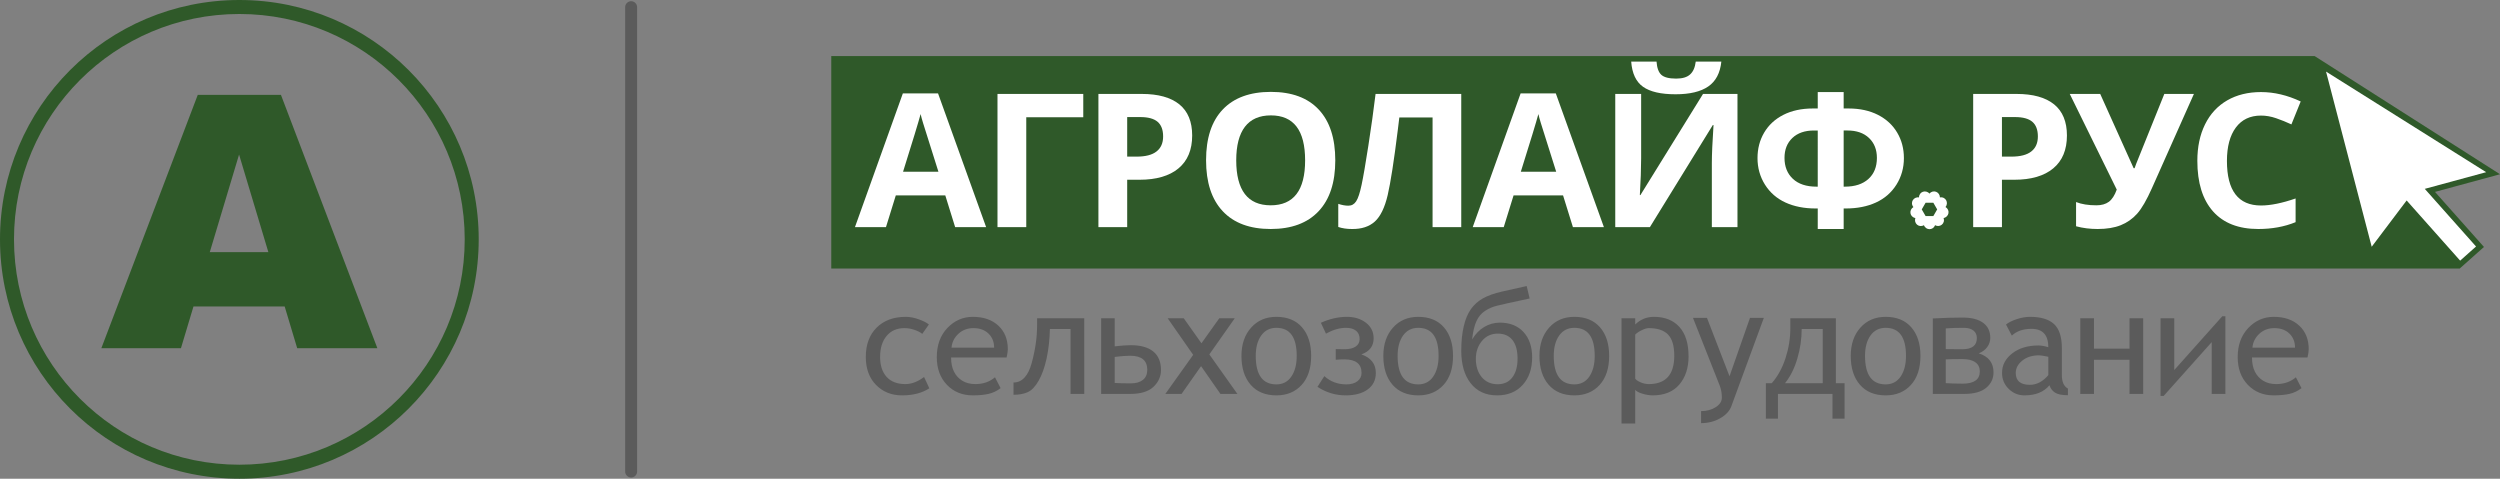 <?xml version="1.0" encoding="iso-8859-1"?>
<!-- Generator: Adobe Illustrator 25.1.0, SVG Export Plug-In . SVG Version: 6.00 Build 0)  -->
<svg version="1.1" id="&#x421;&#x43B;&#x43E;&#x439;_1"
	 xmlns="http://www.w3.org/2000/svg" xmlns:xlink="http://www.w3.org/1999/xlink" x="0px" y="0px" viewBox="0 0 1262.16 241.682"
	 style="enable-background:new 0 0 1262.16 241.682;" xml:space="preserve">
<rect x="0" y="0" width="1262.16" height="241.682" fill="#808080" stroke="none"/>
<polygon style="fill-rule:evenodd;clip-rule:evenodd;fill:#2F5929;" points="1168.581,28.314 1262.16,87.967 1229.339,96.881 
	1254.065,124.681 1241.807,135.584 419.674,135.584 419.674,28.314 "/>
<path style="fill:#FFFFFF;" d="M473.775,86.699c-4.591-14.505-7.183-22.714-7.759-24.614c-0.576-1.899-0.991-3.406-1.232-4.505
	c-1.04,3.924-3.999,13.626-8.863,29.119H473.775z M482.221,114.672l-4.975-16.012h-24.988l-4.959,16.012h-15.662l24.188-67.531
	h17.757l24.284,67.531H482.221z"/>
<polygon style="fill:#FFFFFF;" points="546.903,47.423 546.903,59.197 518.123,59.197 518.123,114.672 503.597,114.672 
	503.597,47.423 "/>
<path style="fill:#FFFFFF;" d="M601.889,68.395c0,7.237-2.303,12.778-6.911,16.608c-4.607,3.83-11.166,5.745-19.661,5.745h-6.239
	v23.923h-14.526V47.423h21.885c8.319,0,14.638,1.758,18.973,5.259C599.73,56.198,601.889,61.441,601.889,68.395 M569.078,79.07
	h4.783c4.479,0,7.823-0.863,10.031-2.606c2.224-1.727,3.327-4.254,3.327-7.566c0-3.344-0.928-5.808-2.783-7.409
	c-1.856-1.585-4.768-2.386-8.751-2.386h-6.607V79.07z"/>
<path style="fill:#FFFFFF;" d="M624.129,80.969c0,7.519,1.456,13.17,4.351,16.985c2.911,3.799,7.263,5.698,13.038,5.698
	c11.599,0,17.39-7.566,17.39-22.683c0-15.148-5.759-22.715-17.293-22.715c-5.791,0-10.143,1.915-13.086,5.73
	C625.601,67.799,624.129,73.465,624.129,80.969 M674.137,80.969c0,11.145-2.799,19.7-8.43,25.681
	c-5.631,5.981-13.694,8.963-24.189,8.963c-10.494,0-18.557-2.983-24.188-8.963c-5.631-5.981-8.431-14.567-8.431-25.76
	c0-11.193,2.816-19.748,8.463-25.65c5.631-5.902,13.726-8.853,24.253-8.853c10.526,0,18.589,2.967,24.156,8.916
	C671.354,61.253,674.137,69.808,674.137,80.969z"/>
<path style="fill:#FFFFFF;" d="M737.731,114.672h-14.478V59.291h-16.782l-0.752,6.169c-1.936,15.666-3.648,26.686-5.119,33.012
	c-1.488,6.342-3.647,10.784-6.495,13.374c-2.847,2.574-6.687,3.83-11.534,3.768c-2.624,0-4.927-0.346-6.927-1.021v-11.679
	c1.807,0.612,3.52,0.926,5.103,0.926c1.664,0,2.976-0.738,3.936-2.229c0.976-1.491,1.888-4.254,2.736-8.288
	c0.864-4.034,2-10.643,3.423-19.826c1.424-9.199,2.64-17.88,3.632-26.074h43.258V114.672z"/>
<path style="fill:#FFFFFF;" d="M785.663,86.699c-4.591-14.505-7.183-22.714-7.759-24.614c-0.576-1.899-0.992-3.406-1.232-4.505
	c-1.04,3.924-3.999,13.626-8.862,29.119H785.663z M794.109,114.672l-4.976-16.012h-24.988l-4.959,16.012h-15.662l24.188-67.531
	h17.757l24.284,67.531H794.109z"/>
<path style="fill:#FFFFFF;" d="M869.045,31.112c-0.592,5.745-2.799,9.921-6.607,12.542c-3.807,2.622-9.31,3.94-16.493,3.94
	c-7.407,0-12.878-1.256-16.429-3.783c-3.551-2.512-5.535-6.75-5.983-12.7h12.798c0.224,3.171,1.024,5.384,2.415,6.656
	c1.392,1.272,3.888,1.915,7.471,1.915c3.167,0,5.519-0.691,7.055-2.103c1.552-1.397,2.496-3.548,2.848-6.468H869.045z"/>
<path style="fill:#FFFFFF;" d="M815.485,47.423h13.07v32.478l-0.176,8.696l-0.48,9.889h0.288l31.611-51.064h17.389v67.248h-12.942
	v-32.29c0-4.333,0.288-10.737,0.848-19.229h-0.368l-31.755,51.519h-17.485V47.423z"/>
<path style="fill:#FFFFFF;" d="M917.713,65.884h-1.92c-4.591,0-8.223,1.256-10.878,3.767c-2.656,2.512-3.983,5.871-3.983,10.062
	c0,4.411,1.408,7.927,4.223,10.564c2.816,2.637,6.783,3.956,11.902,3.956h0.656V65.884z M917.713,115.614v-10.361h-1.024
	c-5.823,0-10.91-1.005-15.278-3.014c-4.384-2.009-7.823-5.023-10.35-9.026c-2.512-4.019-3.759-8.477-3.759-13.39
	c0-4.741,1.104-9.026,3.343-12.841c2.24-3.815,5.455-6.813,9.678-8.979c4.224-2.15,9.199-3.234,14.91-3.234h2.48v-8.288h13.086
	v8.288h2.48c5.695,0,10.638,1.083,14.862,3.234c4.223,2.166,7.455,5.164,9.694,8.979c2.256,3.815,3.376,8.1,3.376,12.841
	c0,4.913-1.248,9.371-3.76,13.39c-2.527,4.003-5.967,7.017-10.35,9.026c-4.367,2.009-9.454,3.014-15.278,3.014h-1.024v10.361
	H917.713z M930.798,94.233h0.656c5.023,0,8.975-1.287,11.838-3.877c2.864-2.59,4.287-6.137,4.287-10.643
	c0-4.16-1.328-7.519-3.983-10.046c-2.655-2.527-6.287-3.783-10.878-3.783h-1.92V94.233z"/>
<path style="fill:#FFFFFF;" d="M1141.496,58.349c-5.471,0-9.695,2.009-12.702,6.043c-2.991,4.034-4.495,9.654-4.495,16.859
	c0,14.991,5.727,22.495,17.198,22.495c4.799,0,10.638-1.177,17.469-3.548v11.962c-5.615,2.307-11.902,3.454-18.829,3.454
	c-9.966,0-17.581-2.967-22.86-8.9c-5.279-5.934-7.919-14.458-7.919-25.556c0-6.985,1.296-13.107,3.887-18.366
	c2.592-5.259,6.319-9.293,11.167-12.103c4.863-2.81,10.558-4.207,17.085-4.207c6.655,0,13.326,1.585,20.045,4.741l-4.687,11.585
	c-2.56-1.193-5.135-2.229-7.727-3.124C1146.535,58.788,1143.991,58.349,1141.496,58.349 M1107.626,47.423l-21.197,47.579
	c-2.656,5.981-5.135,10.266-7.471,12.888c-2.336,2.606-5.087,4.537-8.271,5.808c-3.184,1.271-7.071,1.915-11.63,1.915
	c-3.903,0-7.551-0.455-10.927-1.382v-12.228c2.752,1.099,6.175,1.648,10.271,1.648c2.592,0,4.687-0.596,6.287-1.774
	c1.6-1.177,2.927-3.234,3.983-6.153l-23.724-48.301h15.374l16.877,37.502h0.48l0.832-2.308l14.174-35.194H1107.626z M1043.52,68.395
	c0,7.237-2.303,12.778-6.911,16.608c-4.607,3.83-11.166,5.745-19.661,5.745h-6.239v23.923h-14.526V47.423h21.885
	c8.319,0,14.638,1.758,18.973,5.259C1041.361,56.198,1043.52,61.441,1043.52,68.395z M1010.709,79.07h4.783
	c4.479,0,7.823-0.863,10.031-2.606c2.223-1.727,3.327-4.254,3.327-7.566c0-3.344-0.928-5.808-2.783-7.409
	c-1.856-1.585-4.768-2.386-8.751-2.386h-6.607V79.07z"/>
<path style="fill-rule:evenodd;clip-rule:evenodd;fill:#FFFFFF;" d="M974.118,97.739c1.945-2.228,5.221-0.84,5.289,1.926
	c2.922-0.457,4.54,2.712,2.814,4.875c2.532,1.528,1.735,4.996-0.978,5.543c0.957,2.799-1.882,4.942-4.312,3.618
	c-1.065,2.759-4.618,2.576-5.629,0c-2.59,1.429-5.194-0.996-4.312-3.618c-2.903-0.57-3.339-4.101-0.978-5.543
	c-1.857-2.303,0.078-5.288,2.815-4.875C968.886,96.707,972.287,95.663,974.118,97.739 M972.17,102.35l1.948,0h1.947l0.974,1.687
	l0.974,1.687l-0.974,1.687l-0.974,1.687l-1.948,0h-1.947l-0.974-1.687l-0.974-1.687l0.974-1.687L972.17,102.35z"/>
<path style="fill:#5B5B5B;" d="M1148.248,165.658c-3.026,0-5.568,0.961-7.639,2.896c-2.071,1.935-3.212,4.259-3.435,6.96h21.503
	c0-2.896-0.943-5.257-2.828-7.094C1153.952,166.583,1151.422,165.658,1148.248,165.658 M1164.976,180.479h-28.025
	c0,2.799,0.484,5.183,1.451,7.13c0.967,1.947,2.369,3.48,4.204,4.611c1.823,1.132,4.03,1.691,6.622,1.691
	c3.906,0,7.205-1.144,9.883-3.431l2.84,5.476c-1.823,1.411-3.82,2.373-6.002,2.884c-2.182,0.511-4.873,0.767-8.073,0.767
	c-5.283,0-9.623-1.777-13.033-5.33c-3.41-3.553-5.109-8.213-5.109-13.993c0-6.06,1.786-10.963,5.357-14.711
	c3.571-3.736,7.862-5.609,12.847-5.609c5.382,0,9.66,1.472,12.859,4.429c3.199,2.957,4.799,6.936,4.799,11.924
	C1165.596,177.303,1165.385,178.702,1164.976,180.479z M1123.52,198.877h-6.919V172.74l-24.256,27.159h-1.562v-39.205h6.919v26.137
	l24.256-27.159h1.562V198.877z M1082.026,198.877h-6.919v-17.23h-17.932v17.23h-6.919v-38.183h6.919v15.332h17.932v-15.332h6.919
	V198.877z M1034.121,180.114c-2.468-0.487-4.005-0.73-4.613-0.73c-3.485,0-6.324,0.888-8.532,2.677
	c-2.195,1.777-3.298,3.857-3.298,6.23c0,3.991,2.381,5.987,7.155,5.987c3.41,0,6.51-1.63,9.288-4.891V180.114z M1034.704,194.496
	c-2.815,3.407-7.031,5.111-12.649,5.111c-3.075,0-5.729-1.095-7.949-3.285c-2.232-2.19-3.348-4.879-3.348-8.092
	c0-3.882,1.711-7.155,5.146-9.82c3.422-2.665,7.825-3.991,13.207-3.991c1.476,0,3.15,0.292,5.01,0.876
	c0-6.181-2.827-9.272-8.482-9.272c-4.229,0-7.54,1.144-9.933,3.431l-2.939-5.622c1.166-0.973,2.927-1.862,5.283-2.665
	c2.368-0.803,4.65-1.204,6.857-1.204c5.469,0,9.524,1.229,12.141,3.675c2.616,2.446,3.919,6.51,3.919,12.18v13.652
	c0,3.359,1.017,5.585,3.05,6.704v3.359c-3.001,0-5.183-0.438-6.535-1.326C1036.143,197.331,1035.213,196.09,1034.704,194.496z
	 M982.348,193.438c2.74,0.17,5.568,0.256,8.507,0.256c5.791,0,8.68-2.069,8.68-6.194c0-1.983-0.756-3.516-2.257-4.6
	c-1.501-1.083-3.695-1.618-6.572-1.618c-3.708,0-6.498,0.049-8.358,0.146V193.438z M982.348,176.244
	c0.384,0.049,3.162,0.073,8.333,0.073c4.911,0,7.366-1.874,7.366-5.634c0-1.618-0.57-2.884-1.724-3.796
	c-1.141-0.913-2.765-1.375-4.836-1.375c-3.993,0-7.031,0.097-9.139,0.292V176.244z M999.014,178.398
	c4.961,1.57,7.441,4.77,7.441,9.613c0,3.139-1.24,5.731-3.708,7.788c-2.468,2.056-6.175,3.078-11.111,3.078H975.8v-38.11
	c5.468-0.292,10.528-0.438,15.178-0.438c4.39,0,7.788,0.876,10.206,2.628c2.418,1.752,3.633,4.295,3.633,7.654
	c0,1.691-0.521,3.237-1.562,4.648C1002.213,176.658,1000.8,177.704,999.014,178.398z M952.002,194.058
	c3.236,0,5.766-1.314,7.564-3.955c1.798-2.64,2.703-6.12,2.703-10.44c0-9.43-3.422-14.151-10.267-14.151
	c-3.249,0-5.791,1.278-7.639,3.845c-1.848,2.567-2.778,5.999-2.778,10.306C941.586,189.264,945.058,194.058,952.002,194.058z
	 M952.002,159.964c5.568,0,9.896,1.764,12.958,5.293c3.063,3.529,4.601,8.335,4.601,14.419c0,6.254-1.6,11.134-4.799,14.65
	c-3.199,3.516-7.453,5.281-12.76,5.281c-5.555,0-9.883-1.789-12.983-5.354c-3.1-3.565-4.65-8.42-4.65-14.577
	c0-5.865,1.625-10.623,4.874-14.261C942.491,161.777,946.744,159.964,952.002,159.964z M920.243,193.474v-27.378h-10.64
	c0,5.013-0.731,9.99-2.195,14.942c-1.463,4.94-3.534,9.09-6.225,12.436H920.243z M931.255,211.361h-6.101v-12.484h-27.529v12.484
	h-6.101v-17.887h2.976c3.001-3.443,5.32-7.666,6.944-12.643c1.625-4.989,2.43-10.039,2.43-15.186v-4.952h22.991v32.781h4.39V211.361
	z M874.075,205.143c-0.893,2.397-2.777,4.417-5.63,6.035c-2.864,1.63-6.076,2.446-9.635,2.446v-6.06
	c2.827,0,5.283-0.657,7.366-1.983c2.083-1.314,3.125-2.92,3.125-4.831c0-2.251-0.372-4.32-1.128-6.194l-13.455-34.082h7.068
	l11.384,29.495l10.342-29.495h6.994L874.075,205.143z M825.562,168.931v22.267c0.533,0.693,1.476,1.314,2.84,1.874
	c1.352,0.56,2.691,0.84,4.006,0.84c8.581,0,12.872-4.77,12.872-14.322c0-4.94-1.042-8.493-3.125-10.671
	c-2.083-2.178-5.345-3.261-9.747-3.261c-0.955,0-2.158,0.353-3.609,1.071C827.348,167.435,826.269,168.177,825.562,168.931z
	 M825.562,196.796v17.047h-6.919v-53.15h6.919v3.139c2.617-2.579,5.766-3.869,9.449-3.869c5.506,0,9.797,1.703,12.872,5.111
	c3.075,3.419,4.613,8.359,4.613,14.857c0,5.841-1.563,10.586-4.675,14.225c-3.113,3.638-7.589,5.451-13.43,5.451
	c-1.6,0-3.336-0.28-5.208-0.852C827.298,198.183,826.095,197.526,825.562,196.796z M794.845,194.058
	c3.236,0,5.766-1.314,7.564-3.955c1.798-2.64,2.703-6.12,2.703-10.44c0-9.43-3.422-14.151-10.267-14.151
	c-3.249,0-5.791,1.278-7.639,3.845c-1.848,2.567-2.777,5.999-2.777,10.306C784.429,189.264,787.901,194.058,794.845,194.058z
	 M794.845,159.964c5.568,0,9.896,1.764,12.958,5.293c3.063,3.529,4.601,8.335,4.601,14.419c0,6.254-1.6,11.134-4.799,14.65
	c-3.199,3.516-7.453,5.281-12.76,5.281c-5.556,0-9.883-1.789-12.984-5.354c-3.1-3.565-4.65-8.42-4.65-14.577
	c0-5.865,1.624-10.623,4.873-14.261C785.333,161.777,789.587,159.964,794.845,159.964z M756.129,193.985
	c3.224,0,5.704-1.168,7.428-3.492c1.736-2.324,2.604-5.451,2.604-9.369c0-4.137-0.856-7.289-2.567-9.443
	c-1.711-2.166-4.179-3.249-7.403-3.249c-3.286,0-5.964,1.241-8.011,3.711c-2.046,2.47-3.075,5.463-3.075,8.98
	c0,3.796,0.992,6.887,2.976,9.284C750.078,192.793,752.756,193.985,756.129,193.985z M743.22,171.365
	c1.65-2.75,3.683-4.855,6.126-6.303c2.43-1.448,5.059-2.178,7.862-2.178c5.072,0,9.052,1.582,11.954,4.745
	c2.914,3.164,4.365,7.423,4.365,12.801c0,5.719-1.587,10.355-4.762,13.884c-3.175,3.529-7.49,5.293-12.971,5.293
	c-5.667,0-10.094-2.032-13.281-6.084c-3.187-4.052-4.774-9.528-4.774-16.451c0-4.612,0.409-8.7,1.24-12.266
	c0.818-3.565,2.021-6.461,3.596-8.7c1.575-2.227,3.596-4.052,6.064-5.451c2.48-1.399,5.692-2.555,9.672-3.456l12.462-2.787
	l1.488,6.279c-9.04,1.922-14.608,3.164-16.716,3.711c-2.109,0.548-4.068,1.412-5.878,2.604c-1.798,1.18-3.224,2.884-4.254,5.111
	C744.386,164.344,743.654,167.422,743.22,171.365z M716.025,194.058c3.236,0,5.766-1.314,7.564-3.955
	c1.798-2.64,2.703-6.12,2.703-10.44c0-9.43-3.422-14.151-10.267-14.151c-3.249,0-5.791,1.278-7.639,3.845
	c-1.848,2.567-2.778,5.999-2.778,10.306C705.608,189.264,709.08,194.058,716.025,194.058z M716.025,159.964
	c5.568,0,9.896,1.764,12.958,5.293c3.063,3.529,4.601,8.335,4.601,14.419c0,6.254-1.6,11.134-4.799,14.65
	c-3.199,3.516-7.453,5.281-12.76,5.281c-5.556,0-9.883-1.789-12.984-5.354c-3.1-3.565-4.65-8.42-4.65-14.577
	c0-5.865,1.625-10.623,4.874-14.261C706.513,161.777,710.767,159.964,716.025,159.964z M687.341,178.909
	c4.849,1.74,7.267,4.867,7.267,9.369c0,3.541-1.364,6.327-4.092,8.323c-2.715,2.008-6.423,3.006-11.098,3.006
	c-5.158,0-9.908-1.436-14.273-4.308l3.46-5.403c3.075,2.774,6.783,4.161,11.124,4.161c2.344,0,4.216-0.535,5.592-1.594
	c1.376-1.059,2.071-2.446,2.071-4.186c0-4.563-2.902-6.851-8.705-6.851c-1.649,0-3.088,0.073-4.315,0.219v-5.402
	c0.434,0.049,1.947,0.073,4.539,0.073c2.369,0,4.216-0.462,5.531-1.375c1.327-0.913,1.984-2.178,1.984-3.796
	c0-1.777-0.595-3.164-1.798-4.149c-1.19-0.986-2.865-1.484-5.022-1.484c-3.261,0-6.647,0.973-10.181,2.92l-2.567-5.476
	c4.451-1.995,8.829-2.993,13.12-2.993c3.832,0,7.031,0.986,9.623,2.969c2.592,1.983,3.894,4.612,3.894,7.909
	C693.492,174.748,691.445,177.437,687.341,178.909z M644.397,194.058c3.236,0,5.766-1.314,7.564-3.955
	c1.798-2.64,2.703-6.12,2.703-10.44c0-9.43-3.422-14.151-10.267-14.151c-3.249,0-5.791,1.278-7.639,3.845
	c-1.848,2.567-2.778,5.999-2.778,10.306C633.98,189.264,637.452,194.058,644.397,194.058z M644.397,159.964
	c5.568,0,9.896,1.764,12.958,5.293c3.063,3.529,4.601,8.335,4.601,14.419c0,6.254-1.6,11.134-4.799,14.65
	c-3.199,3.516-7.453,5.281-12.76,5.281c-5.555,0-9.883-1.789-12.984-5.354c-3.1-3.565-4.65-8.42-4.65-14.577
	c0-5.865,1.624-10.623,4.873-14.261C634.885,161.777,639.139,159.964,644.397,159.964z M624.715,198.877h-8.556l-9.784-14.018
	l-9.859,14.018h-8.184l14.062-19.724l-12.872-18.459h8.11l8.941,12.606l8.99-12.606h7.812l-12.822,18.228L624.715,198.877z
	 M562.773,193.328c1.699,0.146,4.427,0.219,8.184,0.219c2.567,0,4.589-0.584,6.064-1.764c1.463-1.18,2.195-2.872,2.195-5.086
	c0-4.733-2.877-7.094-8.618-7.094c-1.996,0-4.601,0.195-7.825,0.584V193.328z M562.773,174.857c3.323-0.39,6.014-0.584,8.098-0.584
	c4.973,0,8.755,1.058,11.359,3.176c2.604,2.117,3.906,5.244,3.906,9.382c0,3.225-1.252,6.047-3.77,8.445
	c-2.517,2.397-6.424,3.602-11.693,3.602h-14.745v-38.183h6.845V174.857z M547.396,198.877h-6.92v-32.781H530.06
	c-0.124,5.366-0.682,10.331-1.674,14.882c-0.992,4.551-2.331,8.298-4.03,11.267c-1.698,2.957-3.534,4.867-5.518,5.755
	c-1.984,0.876-4.365,1.314-7.155,1.314v-6.206c4.328,0,7.403-3.298,9.201-9.893c1.798-6.595,2.703-12.922,2.703-18.958v-3.565
	h23.809V198.877z M491.467,165.658c-3.026,0-5.568,0.961-7.639,2.896c-2.071,1.935-3.212,4.259-3.435,6.96h21.503
	c0-2.896-0.942-5.257-2.827-7.094C497.172,166.583,494.642,165.658,491.467,165.658z M508.196,180.479h-28.025
	c0,2.799,0.484,5.183,1.451,7.13c0.967,1.947,2.369,3.48,4.204,4.611c1.823,1.132,4.03,1.691,6.622,1.691
	c3.906,0,7.205-1.144,9.883-3.431l2.84,5.476c-1.823,1.411-3.82,2.373-6.002,2.884c-2.182,0.511-4.873,0.767-8.073,0.767
	c-5.283,0-9.623-1.777-13.033-5.33c-3.41-3.553-5.109-8.213-5.109-13.993c0-6.06,1.786-10.963,5.357-14.711
	c3.571-3.736,7.862-5.609,12.847-5.609c5.382,0,9.66,1.472,12.859,4.429c3.199,2.957,4.799,6.936,4.799,11.924
	C508.816,177.303,508.605,178.702,508.196,180.479z M468.959,163.833l-3.348,4.745c-0.843-0.742-2.12-1.411-3.832-2.008
	c-1.699-0.608-3.422-0.913-5.171-0.913c-3.782,0-6.771,1.302-8.965,3.918c-2.207,2.616-3.311,6.157-3.311,10.623
	c0,4.319,1.104,7.69,3.311,10.099c2.195,2.409,5.357,3.614,9.474,3.614c3.1,0,6.238-1.193,9.412-3.577l2.653,5.695
	c-3.608,2.385-8.209,3.578-13.777,3.578c-5.283,0-9.66-1.752-13.108-5.257c-3.459-3.505-5.183-8.214-5.183-14.139
	c0-6.254,1.823-11.182,5.469-14.808c3.646-3.626,8.556-5.439,14.707-5.439c2.108,0,4.328,0.426,6.647,1.278
	C466.268,162.093,467.943,162.957,468.959,163.833z"/>
<path style="fill-rule:evenodd;clip-rule:evenodd;fill:#2F5929;" d="M105.915,127.283l14.784-49.258l14.784,49.258H105.915z
	 M51.163,175.804h40.189l6.325-21.074h46.044l6.325,21.074h40.472L141.833,47.885c-13.995,0-27.99,0-41.985,0L51.163,175.804z
	 M120.841,7.065c62.837,0,113.776,50.939,113.776,113.776c0,62.837-50.939,113.776-113.776,113.776
	c-62.837,0-113.776-50.939-113.776-113.776C7.065,58.004,58.004,7.065,120.841,7.065z M120.841,0
	c66.739,0,120.841,54.102,120.841,120.841S187.58,241.682,120.841,241.682S0,187.58,0,120.841S54.102,0,120.841,0z"/>
<path style="fill-rule:evenodd;clip-rule:evenodd;fill:#5B5B5B;" d="M318.637,0.605L318.637,0.605c1.66,0,3.018,1.358,3.018,3.018
	v234.437c0,1.66-1.358,3.018-3.018,3.018c-1.66,0-3.018-1.358-3.018-3.018V3.623C315.619,1.963,316.977,0.605,318.637,0.605"/>
<polygon style="fill-rule:evenodd;clip-rule:evenodd;fill:#FFFFFF;" points="1250.063,124.447 1224.179,95.345 1255.175,86.927 
	1174.328,36.142 1197.385,124.578 1215.024,101.206 1242.041,131.582 "/>
</svg>
